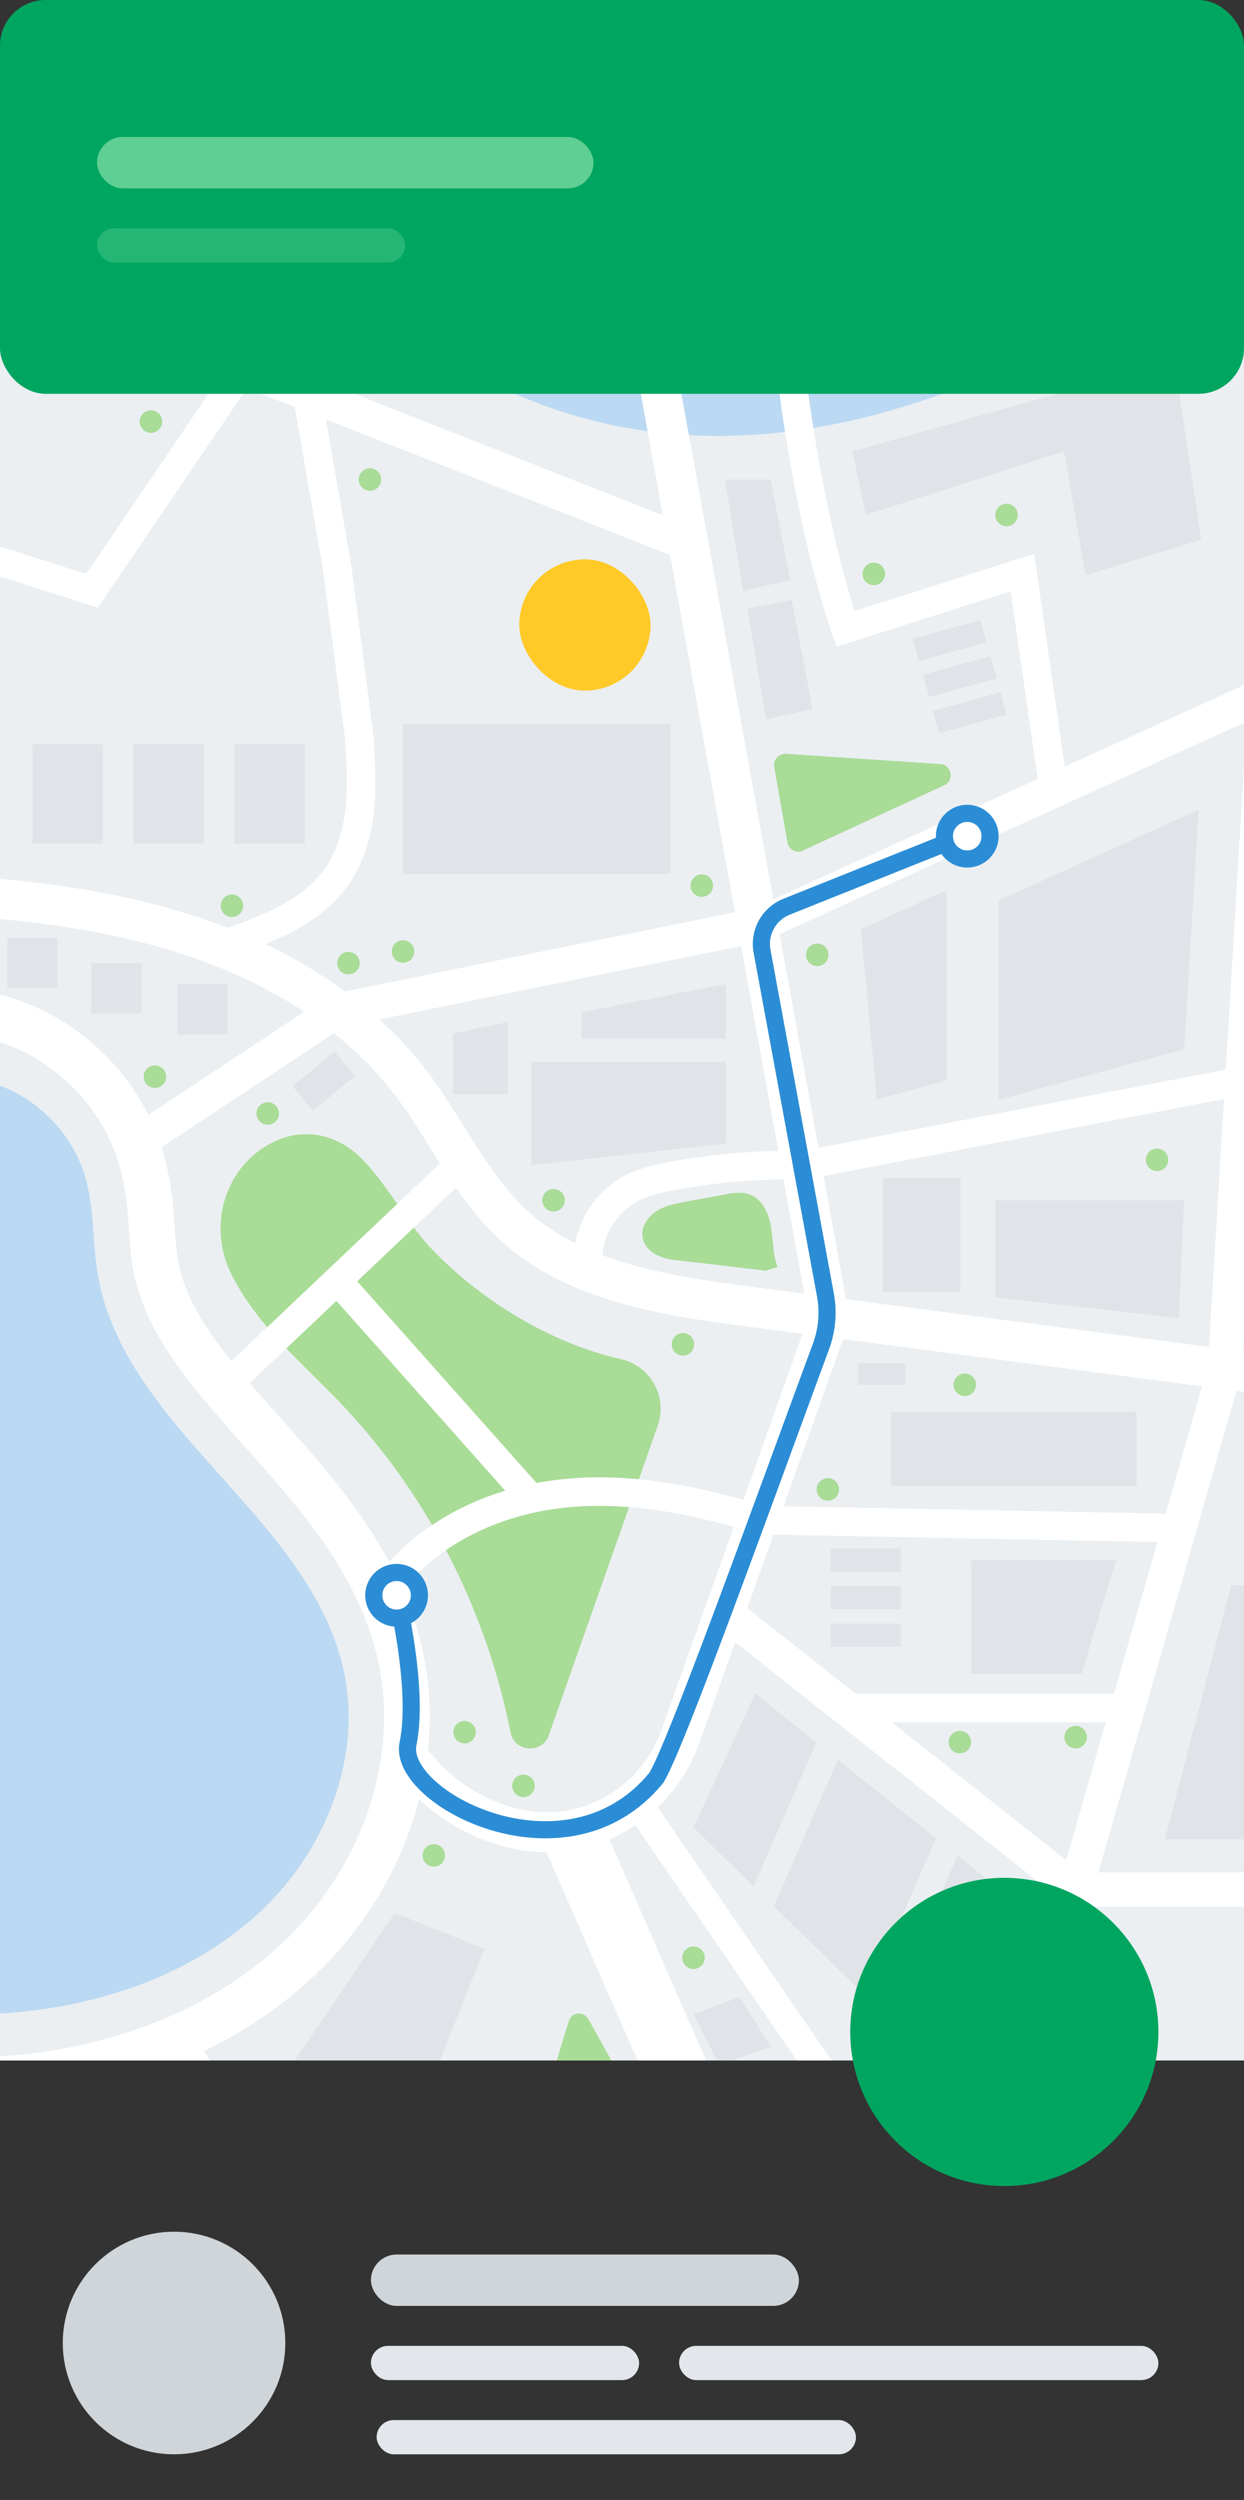 <svg width="218" height="438" viewBox="0 0 218 438" fill="none" xmlns="http://www.w3.org/2000/svg">
<rect x="0" y="0" width="218" height="438" fill="#333333" stroke="none"/>
<g clip-path="url(#clip0)">
<g clip-path="url(#clip1)">
<rect width="432" height="337" transform="translate(-112 24)" fill="#EBEFF2"/>
<path d="M310.77 204.833C298.595 200.481 284.39 205.413 275.346 214.64C266.243 223.867 261.663 236.691 259.634 249.516C257.605 262.34 257.952 275.339 257.315 288.28C256.677 301.22 254.996 314.393 249.314 326.057C244.502 335.922 237.023 344.22 231.051 353.447C211.223 384.029 209.136 422.445 207.57 458.829" stroke="#BBD9F2" stroke-width="13" stroke-miterlimit="10"/>
<path d="M-38.369 11.768C31.841 36.024 68.599 51.402 89.297 61.383C91.616 62.486 96.892 65.097 104.255 67.07C138.288 76.239 169.421 60.455 181.249 55.174C205.367 44.38 244.386 34.864 308.335 43.278" stroke="#BBD9F2" stroke-width="13" stroke-miterlimit="10"/>
<path d="M-5.67 364.474C-16.686 364.474 -27.005 362.501 -36.282 358.613C-51.646 352.171 -63.879 340.275 -69.793 326L-71.242 322.402L-37.209 189.339L-34.832 187.018C-28.223 180.693 -19.062 177.037 -9.67 177.037C-6.539 177.037 -3.467 177.443 -0.51 178.256C3.549 179.358 7.317 181.157 10.738 183.594C17.405 188.295 22.507 195.2 24.768 203.093C26.044 207.503 26.392 211.797 26.623 215.569C26.797 217.6 26.913 219.573 27.203 221.256C28.943 231.875 37.291 241.16 46.046 250.967C55.786 261.877 66.86 274.237 70.28 290.66C73.933 308.243 67.671 327.741 53.931 341.668C39.437 356.291 20.942 361.63 7.955 363.487C3.433 364.125 -1.148 364.474 -5.67 364.474Z" stroke="white" stroke-width="8" stroke-miterlimit="10"/>
<path d="M-57.733 321.532C-52.805 333.486 -42.427 342.829 -30.484 347.877C-18.541 352.926 -5.148 353.854 7.665 351.997C22.275 349.908 36.712 343.989 47.089 333.486C57.467 322.982 63.323 307.488 60.308 293.039C54.626 265.881 21.695 250.561 17.115 223.171C16.188 217.6 16.535 211.797 14.97 206.342C12.651 198.276 5.926 191.661 -2.191 189.514C-10.25 187.308 -19.41 189.688 -25.498 195.491L-57.733 321.532Z" fill="#BBD9F2"/>
<path d="M-25.266 155.973C-7.525 156.727 10.332 157.539 27.493 162.182C44.596 166.766 61.178 175.587 71.962 189.688C78.223 197.87 82.456 207.735 90.05 214.699C100.834 224.564 116.314 226.943 130.808 228.858C189.771 236.634 248.792 244.352 307.755 252.128" stroke="white" stroke-width="7" stroke-miterlimit="10"/>
<path d="M75.208 218.355C70.976 213.828 66.628 205.298 61.7 201.526C56.888 197.87 50.858 197.696 45.582 201.468C38.741 206.401 36.77 215.685 40.538 223.229C44.944 232.05 52.539 238.433 59.381 245.513C74.861 261.645 85.18 281.955 89.471 303.543C90.166 307.024 95.037 307.373 96.196 303.949L115.271 249.749C117.01 244.758 114.053 239.362 108.893 238.143C96.254 235.299 83.847 227.581 75.208 218.355Z" fill="#A9DC97"/>
<path d="M23.841 200.365L59.091 177.037L132.896 162.065L222.123 121.444" stroke="white" stroke-width="6" stroke-miterlimit="10"/>
<path d="M70.628 306.327C75.092 313.639 82.745 318.92 91.094 320.545C91.442 320.603 91.79 320.661 92.138 320.719C103.907 322.576 115.213 315.496 119.213 304.296L145.303 231.005L104.893 8.75L-112 -100.172" stroke="white" stroke-width="7" stroke-miterlimit="10"/>
<path d="M39.726 165.257C46.916 162.762 54.511 159.86 58.917 153.709C61.352 150.285 62.569 146.107 63.033 141.929C63.497 137.751 63.207 133.515 62.975 129.336L59.091 99.509L42.277 2.599L-59.183 -42.664" stroke="white" stroke-width="5" stroke-miterlimit="10"/>
<path d="M-52.863 26.914L120.778 95.331" stroke="white" stroke-width="6" stroke-miterlimit="10"/>
<path d="M-34.89 87.264L16.13 103.512L42.567 64.574" stroke="white" stroke-width="5" stroke-miterlimit="10"/>
<path d="M111.856 46C111.856 46 135.105 36.251 138.583 64.802C142.062 93.352 148.15 110.181 148.15 110.181L179.167 100.316L184.385 136.585" stroke="white" stroke-width="5" stroke-miterlimit="10"/>
<path d="M100.255 321.01L150.985 437.128" stroke="white" stroke-width="11" stroke-miterlimit="10"/>
<path d="M179.451 390.878L188.496 331.05L214.644 239.885L223.746 89.007L300.798 50.127" stroke="white" stroke-width="6" stroke-miterlimit="10"/>
<path d="M39.263 243.133L81.412 203.208" stroke="white" stroke-width="5" stroke-miterlimit="10"/>
<path d="M66.628 279.924C73.237 269.363 85.47 263.27 97.82 261.761C110.169 260.252 122.692 262.921 134.519 266.693" stroke="white" stroke-width="5" stroke-miterlimit="10"/>
<path d="M59.786 225.086L93.123 262.573" stroke="white" stroke-width="5" stroke-miterlimit="10"/>
<path opacity="0.4" d="M127.214 200.365L93.123 204.137V186.031H127.214V200.365Z" fill="#D0D5D9"/>
<path opacity="0.4" d="M101.936 177.327V181.969H127.214V172.395L101.936 177.327Z" fill="#D0D5D9"/>
<path opacity="0.4" d="M89.007 191.719H79.383V181.041L89.007 179.068V191.719Z" fill="#D0D5D9"/>
<path d="M135.099 214.873C134.693 212.494 133.533 209.999 131.272 209.244C129.881 208.78 128.373 209.012 126.924 209.302C124.721 209.709 122.46 210.115 120.257 210.521C118.401 210.869 116.488 211.217 114.923 212.262C113.357 213.306 112.198 215.221 112.662 217.078C113.009 218.471 114.169 219.516 115.445 220.038C116.72 220.618 118.169 220.792 119.561 220.908C124.025 221.431 128.489 221.953 132.954 222.475L134.171 222.649C134.867 222.417 135.563 222.185 136.258 221.953C135.389 219.69 135.505 217.194 135.099 214.873Z" fill="#A9DC97"/>
<path d="M103.037 220.269C103.211 215.394 106.168 210.636 110.459 208.315C112.778 207.038 115.445 206.458 118.054 205.993C125.359 204.659 132.838 204.02 140.259 204.136" stroke="white" stroke-width="5" stroke-miterlimit="10"/>
<path opacity="0.4" d="M117.532 126.84H70.628V153.127H117.532V126.84Z" fill="#D0D5D9"/>
<path opacity="0.4" d="M149.361 79.082L151.738 90.224L186.467 79.082L190.235 100.786L210.518 94.555L205.773 63.24L149.361 79.082Z" fill="#D0D5D9"/>
<path opacity="0.4" d="M173.77 -3.203L183.162 38.23L198.41 34.633L189.249 -5.582L173.77 -3.203Z" fill="#D0D5D9"/>
<path opacity="0.4" d="M220.325 -10.863L194.931 -5.583L203.048 33.123L215.687 30.454L210.411 3.18L221.717 0.395L220.325 -10.863Z" fill="#D0D5D9"/>
<path opacity="0.4" d="M53.409 130.381H41.06V147.79H53.409V130.381Z" fill="#D0D5D9"/>
<path opacity="0.4" d="M35.726 130.381H23.377V147.79H35.726V130.381Z" fill="#D0D5D9"/>
<path opacity="0.4" d="M18.043 130.381H5.694V147.79H18.043V130.381Z" fill="#D0D5D9"/>
<path d="M61.062 170.712C62.151 170.712 63.033 169.828 63.033 168.739C63.033 167.649 62.151 166.766 61.062 166.766C59.973 166.766 59.091 167.649 59.091 168.739C59.091 169.828 59.973 170.712 61.062 170.712Z" fill="#A9DC97"/>
<path d="M70.628 168.681C71.717 168.681 72.599 167.798 72.599 166.708C72.599 165.619 71.717 164.735 70.628 164.735C69.54 164.735 68.657 165.619 68.657 166.708C68.657 167.798 69.54 168.681 70.628 168.681Z" fill="#A9DC97"/>
<path d="M122.982 157.134C124.07 157.134 124.953 156.25 124.953 155.16C124.953 154.071 124.07 153.188 122.982 153.188C121.893 153.188 121.01 154.071 121.01 155.16C121.01 156.25 121.893 157.134 122.982 157.134Z" fill="#A9DC97"/>
<path d="M40.961 160.64C42.035 160.465 42.765 159.452 42.59 158.376C42.415 157.301 41.402 156.571 40.328 156.746C39.253 156.921 38.524 157.934 38.699 159.01C38.874 160.085 39.886 160.815 40.961 160.64Z" fill="#A9DC97"/>
<path d="M27.145 190.616C28.234 190.616 29.116 189.733 29.116 188.643C29.116 187.553 28.234 186.67 27.145 186.67C26.057 186.67 25.174 187.553 25.174 188.643C25.174 189.733 26.057 190.616 27.145 190.616Z" fill="#A9DC97"/>
<path d="M46.915 197.057C48.004 197.057 48.887 196.174 48.887 195.084C48.887 193.995 48.004 193.111 46.915 193.111C45.827 193.111 44.944 193.995 44.944 195.084C44.944 196.174 45.827 197.057 46.915 197.057Z" fill="#A9DC97"/>
<path d="M143.216 169.26C144.304 169.26 145.187 168.377 145.187 167.287C145.187 166.198 144.304 165.314 143.216 165.314C142.127 165.314 141.244 166.198 141.244 167.287C141.244 168.377 142.127 169.26 143.216 169.26Z" fill="#A9DC97"/>
<path d="M202.758 205.18C203.847 205.18 204.729 204.297 204.729 203.207C204.729 202.118 203.847 201.234 202.758 201.234C201.67 201.234 200.787 202.118 200.787 203.207C200.787 204.297 201.67 205.18 202.758 205.18Z" fill="#A9DC97"/>
<path d="M169.073 244.585C170.162 244.585 171.045 243.701 171.045 242.612C171.045 241.522 170.162 240.639 169.073 240.639C167.985 240.639 167.102 241.522 167.102 242.612C167.102 243.701 167.985 244.585 169.073 244.585Z" fill="#A9DC97"/>
<path d="M153.13 102.527C154.218 102.527 155.101 101.644 155.101 100.554C155.101 99.464 154.218 98.581 153.13 98.581C152.041 98.581 151.159 99.464 151.159 100.554C151.159 101.644 152.041 102.527 153.13 102.527Z" fill="#A9DC97"/>
<path d="M97.008 212.261C98.097 212.261 98.979 211.378 98.979 210.288C98.979 209.199 98.097 208.315 97.008 208.315C95.919 208.315 95.037 209.199 95.037 210.288C95.037 211.378 95.919 212.261 97.008 212.261Z" fill="#A9DC97"/>
<path d="M119.677 237.505C120.766 237.505 121.648 236.621 121.648 235.532C121.648 234.442 120.766 233.559 119.677 233.559C118.588 233.559 117.706 234.442 117.706 235.532C117.706 236.621 118.588 237.505 119.677 237.505Z" fill="#A9DC97"/>
<path d="M81.412 305.457C82.501 305.457 83.383 304.573 83.383 303.484C83.383 302.394 82.501 301.511 81.412 301.511C80.323 301.511 79.441 302.394 79.441 303.484C79.441 304.573 80.323 305.457 81.412 305.457Z" fill="#A9DC97"/>
<path d="M64.83 85.989C65.919 85.989 66.802 85.106 66.802 84.016C66.802 82.926 65.919 82.043 64.83 82.043C63.742 82.043 62.859 82.926 62.859 84.016C62.859 85.106 63.742 85.989 64.83 85.989Z" fill="#A9DC97"/>
<path d="M176.379 92.197C177.467 92.197 178.35 91.314 178.35 90.224C178.35 89.134 177.467 88.251 176.379 88.251C175.29 88.251 174.407 89.134 174.407 90.224C174.407 91.314 175.29 92.197 176.379 92.197Z" fill="#A9DC97"/>
<path d="M76.02 327.044C77.109 327.044 77.991 326.16 77.991 325.071C77.991 323.981 77.109 323.098 76.02 323.098C74.931 323.098 74.049 323.981 74.049 325.071C74.049 326.16 74.931 327.044 76.02 327.044Z" fill="#A9DC97"/>
<path d="M121.532 344.975C122.621 344.975 123.503 344.092 123.503 343.002C123.503 341.913 122.621 341.029 121.532 341.029C120.444 341.029 119.561 341.913 119.561 343.002C119.561 344.092 120.444 344.975 121.532 344.975Z" fill="#A9DC97"/>
<path d="M168.204 307.198C169.293 307.198 170.175 306.315 170.175 305.225C170.175 304.135 169.293 303.252 168.204 303.252C167.115 303.252 166.233 304.135 166.233 305.225C166.233 306.315 167.115 307.198 168.204 307.198Z" fill="#A9DC97"/>
<path d="M188.496 306.327C189.585 306.327 190.467 305.444 190.467 304.354C190.467 303.264 189.585 302.381 188.496 302.381C187.407 302.381 186.525 303.264 186.525 304.354C186.525 305.444 187.407 306.327 188.496 306.327Z" fill="#A9DC97"/>
<path d="M145.071 262.921C146.16 262.921 147.042 262.037 147.042 260.948C147.042 259.858 146.16 258.975 145.071 258.975C143.982 258.975 143.1 259.858 143.1 260.948C143.1 262.037 143.982 262.921 145.071 262.921Z" fill="#A9DC97"/>
<path d="M91.732 314.858C92.821 314.858 93.703 313.975 93.703 312.885C93.703 311.795 92.821 310.912 91.732 310.912C90.643 310.912 89.761 311.795 89.761 312.885C89.761 313.975 90.643 314.858 91.732 314.858Z" fill="#A9DC97"/>
<path d="M26.45 75.833C27.538 75.833 28.421 74.949 28.421 73.86C28.421 72.77 27.538 71.887 26.45 71.887C25.361 71.887 24.478 72.77 24.478 73.86C24.478 74.949 25.361 75.833 26.45 75.833Z" fill="#A9DC97"/>
<path opacity="0.4" d="M58.623 184.202L51.286 190.348L54.858 194.62L62.195 188.475L58.623 184.202Z" fill="#D0D5D9"/>
<path d="M141.244 204.079L217.658 189.397" stroke="white" stroke-width="5" stroke-miterlimit="10"/>
<path d="M125.649 281.375L188.496 331.049H319.524" stroke="white" stroke-width="6" stroke-miterlimit="10"/>
<path d="M119.387 28.306L116.546 16.352C115.966 13.799 116.72 11.188 118.575 9.389L138.983 -10.225C141.36 -12.489 144.897 -12.953 147.738 -11.27L161.768 -3.146C164.435 -1.579 165.885 1.439 165.305 4.514L161.073 28.016C160.435 31.498 157.42 34.051 153.825 34.051H126.576C123.156 33.935 120.199 31.614 119.387 28.306Z" fill="#A9DC97"/>
<path d="M31.378 357.046C39.9 371.611 51.959 384.204 66.106 393.373" stroke="white" stroke-width="5" stroke-miterlimit="10"/>
<path d="M133.823 266.345C158.058 266.809 182.35 267.273 206.585 267.737" stroke="white" stroke-width="5" stroke-miterlimit="10"/>
<path opacity="0.4" d="M174.407 227.292L206.585 230.948L207.512 210.289H174.407V227.292Z" fill="#D0D5D9"/>
<path opacity="0.4" d="M168.32 206.4H154.695V226.305H168.32V206.4Z" fill="#D0D5D9"/>
<path opacity="0.4" d="M165.885 155.973L150.869 162.82L153.652 192.648L165.885 189.282V155.973Z" fill="#D0D5D9"/>
<path opacity="0.4" d="M127.04 84.016L130.229 103.514L138.461 101.657L135.041 84.016H127.04Z" fill="#D0D5D9"/>
<path opacity="0.4" d="M130.982 106.589L134.229 126.029L142.404 124.23L138.751 105.139L130.982 106.589Z" fill="#D0D5D9"/>
<path opacity="0.4" d="M175.045 157.713V192.705L207.512 183.827L210.063 141.871L175.045 157.713Z" fill="#D0D5D9"/>
<path opacity="0.4" d="M39.9 172.395H31.088V181.215H39.9V172.395Z" fill="#D0D5D9"/>
<path opacity="0.4" d="M24.826 168.738H16.014V177.559H24.826V168.738Z" fill="#D0D5D9"/>
<path opacity="0.4" d="M10.1 164.328H1.287V173.149H10.1V164.328Z" fill="#D0D5D9"/>
<path opacity="0.4" d="M222.818 293.967V277.719H215.745L204.15 322.228H237.95V293.967H222.818Z" fill="#D0D5D9"/>
<path d="M135.679 134.385L137.998 147.615C138.23 148.892 139.563 149.589 140.723 149.008L165.479 137.576C167.276 136.764 166.812 134.036 164.783 133.862L137.708 132.063C136.432 132.063 135.447 133.166 135.679 134.385Z" fill="#A9DC97"/>
<path opacity="0.4" d="M143.042 305.283L132.374 296.694L121.532 320.196L132.084 330.526L143.042 305.283Z" fill="#D0D5D9"/>
<path opacity="0.4" d="M164.029 322.054L146.81 308.301L135.621 334.008L151.912 349.908L164.029 322.054Z" fill="#D0D5D9"/>
<path opacity="0.4" d="M167.798 325.071L155.449 353.39L172.378 369.87L178.582 333.718L167.798 325.071Z" fill="#D0D5D9"/>
<path opacity="0.4" d="M199.164 247.311H156.145V260.367H199.164V247.311Z" fill="#D0D5D9"/>
<path opacity="0.4" d="M158.696 238.838H150.405V242.61H158.696V238.838Z" fill="#D0D5D9"/>
<path opacity="0.4" d="M173.828 273.366H170.175V293.27H189.539L195.569 273.366H173.828Z" fill="#D0D5D9"/>
<path opacity="0.4" d="M157.884 271.335H145.593V275.397H157.884V271.335Z" fill="#D0D5D9"/>
<path opacity="0.4" d="M157.884 277.893H145.593V281.955H157.884V277.893Z" fill="#D0D5D9"/>
<path opacity="0.4" d="M157.884 284.451H145.593V288.513H157.884V284.451Z" fill="#D0D5D9"/>
<path opacity="0.4" d="M171.784 108.624L159.94 111.914L161.025 115.828L172.869 112.539L171.784 108.624Z" fill="#D0D5D9"/>
<path opacity="0.4" d="M173.579 114.939L161.735 118.229L162.82 122.143L174.664 118.853L173.579 114.939Z" fill="#D0D5D9"/>
<path opacity="0.4" d="M175.318 121.267L163.474 124.557L164.56 128.471L176.403 125.181L175.318 121.267Z" fill="#D0D5D9"/>
<path d="M148.26 299.248H196.961" stroke="white" stroke-width="5" stroke-miterlimit="10"/>
<path d="M99.675 354.086L92.602 377.24C92.196 378.574 93.297 379.851 94.631 379.619L113.126 376.891C114.401 376.717 115.097 375.267 114.459 374.106L103.095 353.737C102.284 352.287 100.139 352.519 99.675 354.086Z" fill="#A9DC97"/>
<path d="M111.386 315.438L160.493 386.93" stroke="white" stroke-width="5" stroke-miterlimit="10"/>
<path opacity="0.4" d="M69.179 335.168L49.292 364.473L71.44 375.151L84.891 341.435L69.179 335.168Z" fill="#D0D5D9"/>
<path opacity="0.4" d="M135.099 358.555L129.533 349.908L121.532 352.868L126.054 361.862L135.099 358.555Z" fill="#D0D5D9"/>
</g>
<rect width="218" height="69" rx="8" fill="#00A660"/>
<rect opacity="0.5" x="17" y="24" width="87" height="9" rx="4.5" fill="#C1F9C6"/>
<rect opacity="0.2" x="17" y="40" width="54" height="6" rx="3" fill="#C1F9C6"/>
<circle cx="30.5" cy="410.5" r="19.5" fill="#D0D5D9"/>
<rect x="65" y="395" width="75" height="9" rx="4.5" fill="#D0D5D9"/>
<rect x="65" y="411" width="47" height="6" rx="3" fill="#E3E7EC"/>
<rect x="119" y="411" width="84" height="6" rx="3" fill="#E3E7EC"/>
<rect x="66" y="424" width="84" height="6" rx="3" fill="#E3E7EC"/>
<path d="M170 146L137.824 158.87C134.728 160.109 132.935 163.36 133.54 166.639L144.65 226.888C145.206 229.906 144.938 233.007 143.875 235.886C134.007 262.599 118.312 306.296 115 311.5C99.287 330.658 69.5 315 71.5 305.5C73.5 296 69.5 279.5 69.5 279.5" stroke="#2B8DD5" stroke-width="3" stroke-linecap="round" stroke-linejoin="round"/>
<circle cx="176" cy="356" r="27" fill="#00A660"/>
<circle cx="169.5" cy="146.5" r="4" fill="white" stroke="#2B8DD5" stroke-width="3"/>
<circle cx="69.5" cy="279.5" r="4" fill="white" stroke="#2B8DD5" stroke-width="3"/>
<rect x="91" y="98" width="23" height="23" rx="11.5" fill="#FFCA28"/>
</g>
<defs>
<clipPath id="clip0">
<rect width="218" height="438" fill="white"/>
</clipPath>
<clipPath id="clip1">
<rect width="432" height="337" fill="white" transform="translate(-112 24)"/>
</clipPath>
</defs>
</svg>
